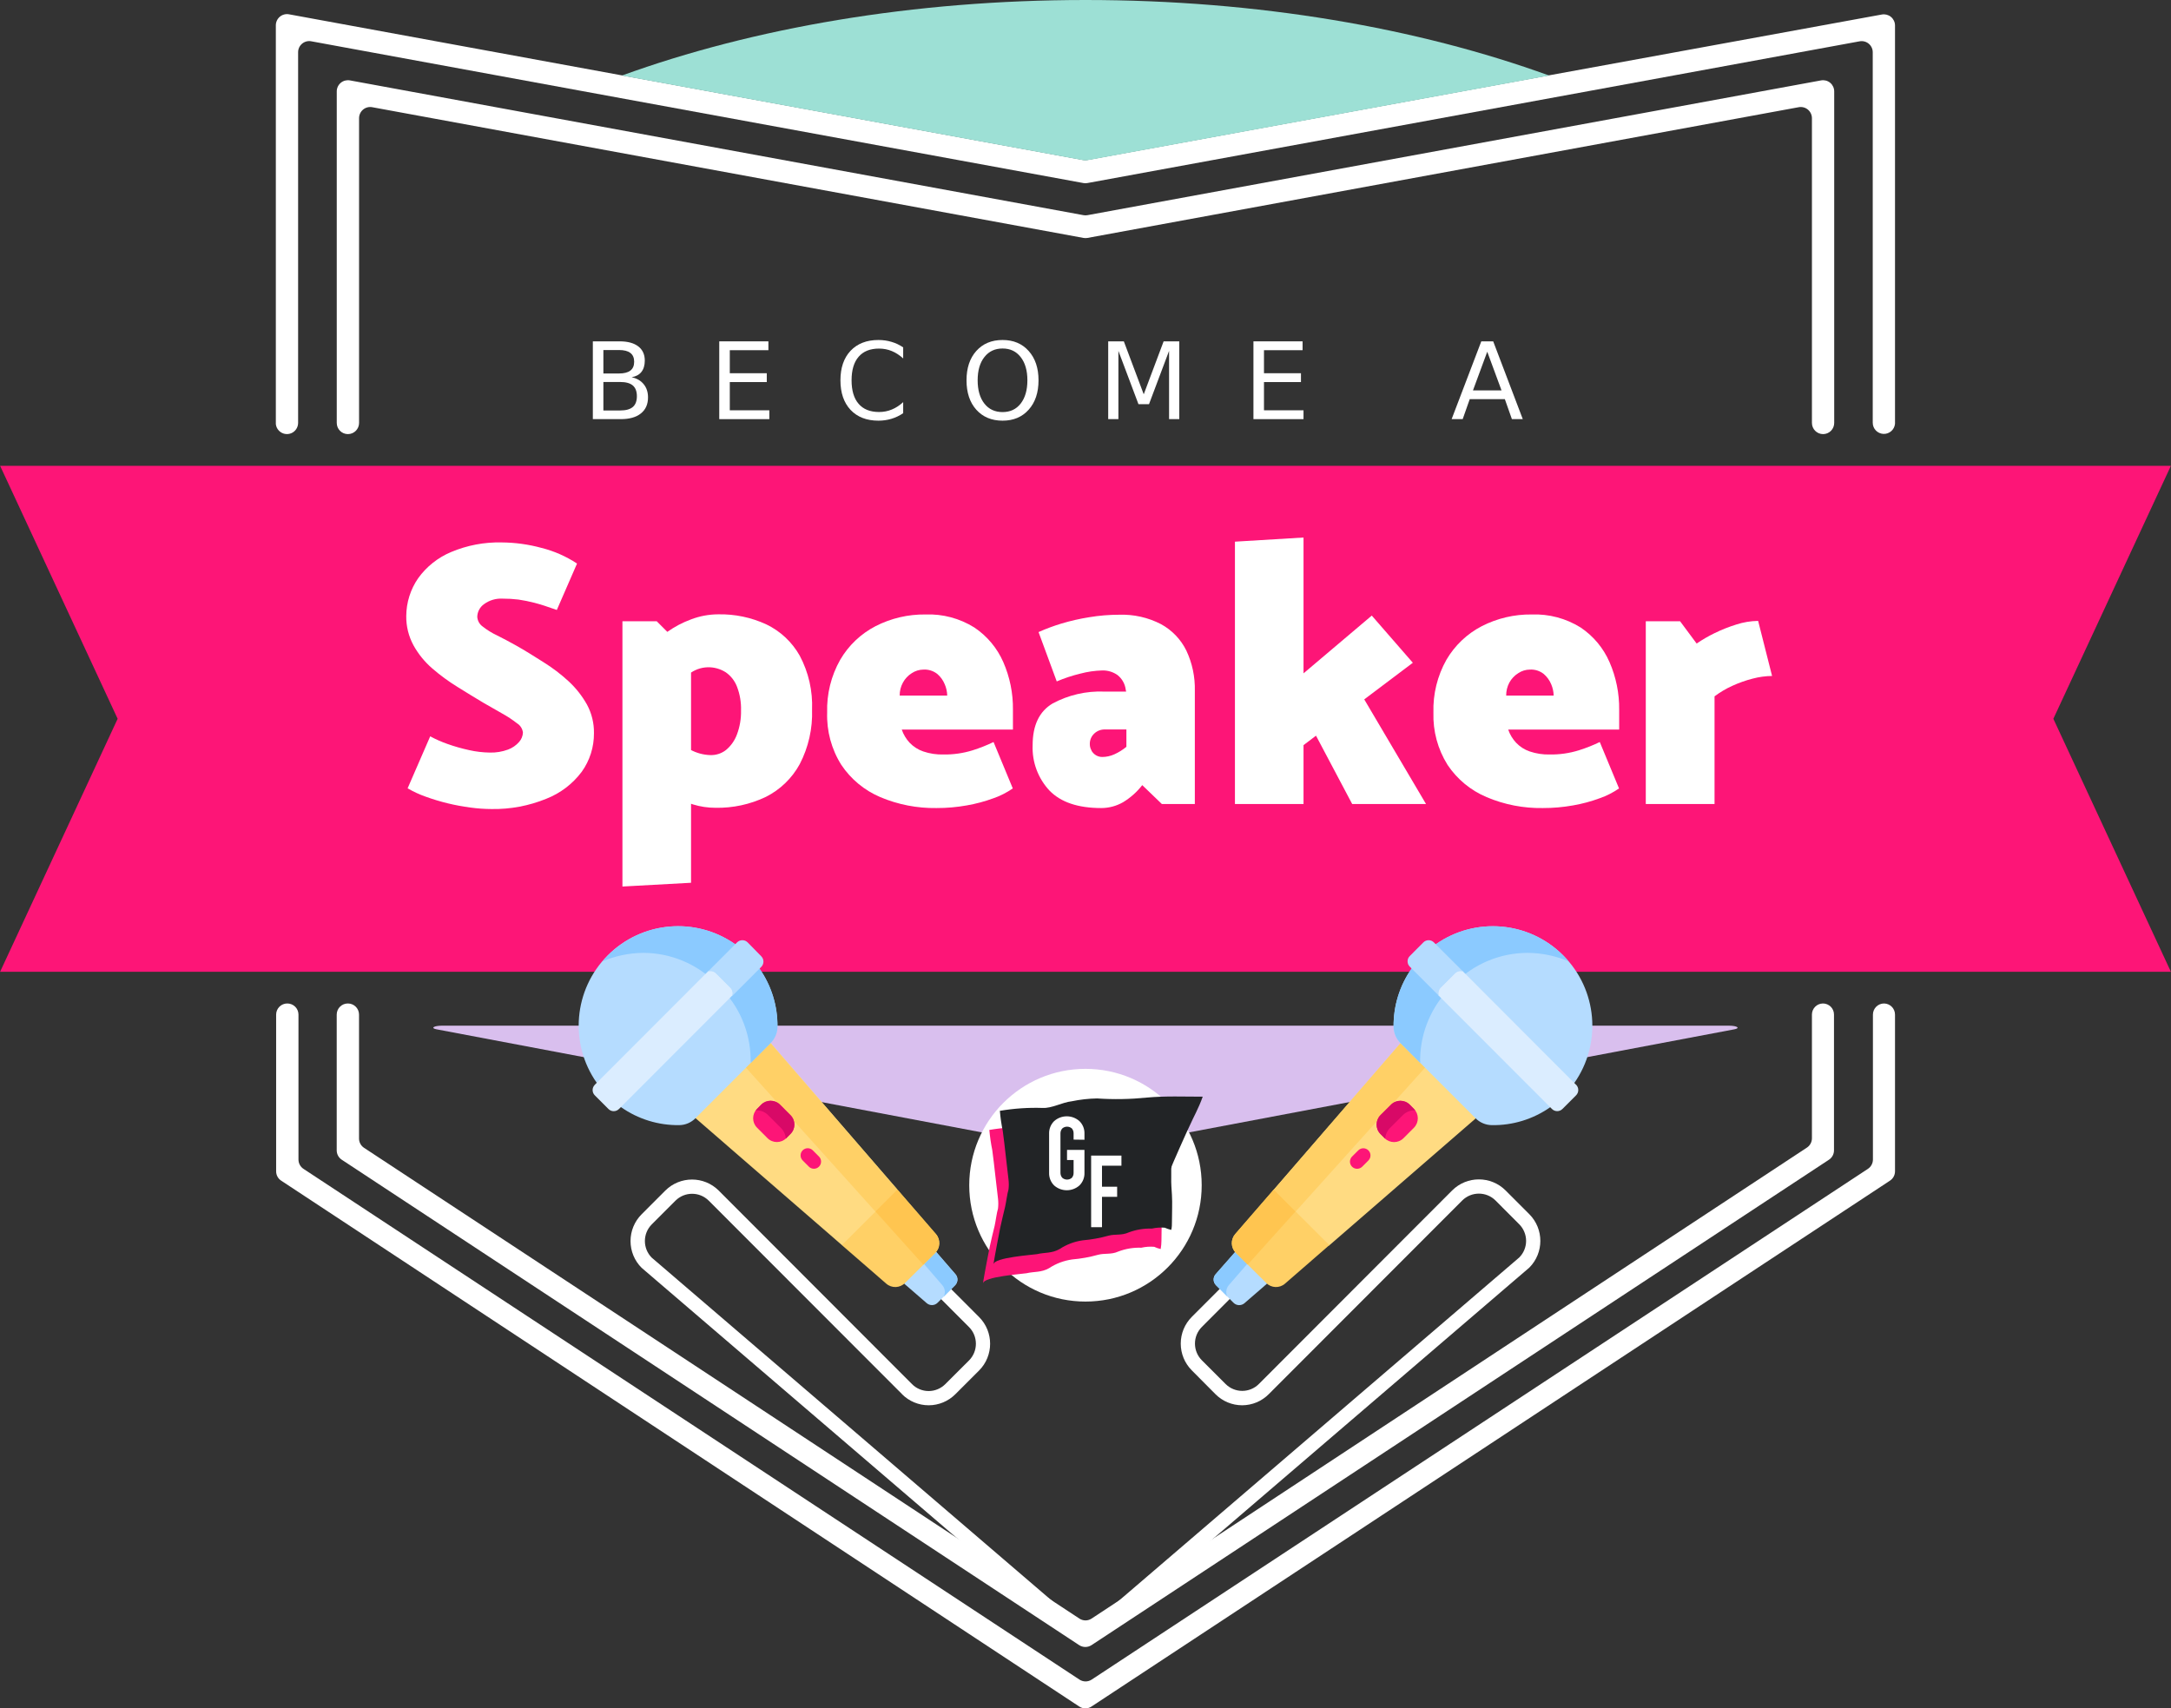 <?xml version="1.0" encoding="UTF-8"?>
<svg xmlns="http://www.w3.org/2000/svg" xmlns:xlink="http://www.w3.org/1999/xlink" width="399pt" height="314pt" viewBox="0 0 399 314" version="1.1">
<rect x="0" y="0" width="399" height="314" fill="#333333" stroke="none"/>
<defs>
<g>
<symbol overflow="visible" id="glyph0-0">
<path style="stroke:none;" d="M 0.969 3.469 L 0.969 -13.828 L 10.766 -13.828 L 10.766 3.469 Z M 2.078 2.375 L 9.688 2.375 L 9.688 -12.719 L 2.078 -12.719 Z M 2.078 2.375 "/>
</symbol>
<symbol overflow="visible" id="glyph0-1">
<path style="stroke:none;" d="M 3.859 -6.828 L 3.859 -1.594 L 6.953 -1.594 C 7.992 -1.594 8.766 -1.805 9.266 -2.234 C 9.766 -2.66 10.016 -3.32 10.016 -4.219 C 10.016 -5.102 9.766 -5.758 9.266 -6.188 C 8.766 -6.613 7.992 -6.828 6.953 -6.828 Z M 3.859 -12.703 L 3.859 -8.391 L 6.719 -8.391 C 7.656 -8.391 8.352 -8.566 8.812 -8.922 C 9.281 -9.273 9.516 -9.816 9.516 -10.547 C 9.516 -11.273 9.281 -11.816 8.812 -12.172 C 8.352 -12.523 7.656 -12.703 6.719 -12.703 Z M 1.922 -14.297 L 6.859 -14.297 C 8.328 -14.297 9.461 -13.988 10.266 -13.375 C 11.066 -12.758 11.469 -11.891 11.469 -10.766 C 11.469 -9.891 11.258 -9.191 10.844 -8.672 C 10.438 -8.16 9.836 -7.836 9.047 -7.703 C 9.992 -7.504 10.734 -7.078 11.266 -6.422 C 11.797 -5.773 12.062 -4.969 12.062 -4 C 12.062 -2.727 11.625 -1.742 10.75 -1.047 C 9.883 -0.348 8.648 0 7.047 0 L 1.922 0 Z M 1.922 -14.297 "/>
</symbol>
<symbol overflow="visible" id="glyph0-2">
<path style="stroke:none;" d="M 1.922 -14.297 L 10.953 -14.297 L 10.953 -12.672 L 3.859 -12.672 L 3.859 -8.438 L 10.656 -8.438 L 10.656 -6.812 L 3.859 -6.812 L 3.859 -1.625 L 11.125 -1.625 L 11.125 0 L 1.922 0 Z M 1.922 -14.297 "/>
</symbol>
<symbol overflow="visible" id="glyph0-3">
<path style="stroke:none;" d="M 12.625 -13.188 L 12.625 -11.156 C 11.969 -11.758 11.27 -12.211 10.531 -12.516 C 9.801 -12.816 9.02 -12.969 8.188 -12.969 C 6.551 -12.969 5.301 -12.469 4.438 -11.469 C 3.57 -10.469 3.141 -9.023 3.141 -7.141 C 3.141 -5.254 3.57 -3.812 4.438 -2.812 C 5.301 -1.812 6.551 -1.312 8.188 -1.312 C 9.02 -1.312 9.801 -1.461 10.531 -1.766 C 11.27 -2.066 11.969 -2.52 12.625 -3.125 L 12.625 -1.094 C 11.945 -0.633 11.227 -0.289 10.469 -0.062 C 9.719 0.164 8.922 0.281 8.078 0.281 C 5.91 0.281 4.203 -0.379 2.953 -1.703 C 1.711 -3.035 1.094 -4.848 1.094 -7.141 C 1.094 -9.43 1.711 -11.238 2.953 -12.562 C 4.203 -13.883 5.91 -14.547 8.078 -14.547 C 8.93 -14.547 9.734 -14.43 10.484 -14.203 C 11.242 -13.984 11.957 -13.645 12.625 -13.188 Z M 12.625 -13.188 "/>
</symbol>
<symbol overflow="visible" id="glyph0-4">
<path style="stroke:none;" d="M 7.719 -12.984 C 6.312 -12.984 5.195 -12.457 4.375 -11.406 C 3.551 -10.363 3.141 -8.941 3.141 -7.141 C 3.141 -5.336 3.551 -3.91 4.375 -2.859 C 5.195 -1.816 6.312 -1.297 7.719 -1.297 C 9.125 -1.297 10.234 -1.816 11.047 -2.859 C 11.867 -3.91 12.281 -5.336 12.281 -7.141 C 12.281 -8.941 11.867 -10.363 11.047 -11.406 C 10.234 -12.457 9.125 -12.984 7.719 -12.984 Z M 7.719 -14.547 C 9.719 -14.547 11.316 -13.875 12.516 -12.531 C 13.723 -11.188 14.328 -9.391 14.328 -7.141 C 14.328 -4.879 13.723 -3.078 12.516 -1.734 C 11.316 -0.391 9.719 0.281 7.719 0.281 C 5.707 0.281 4.098 -0.391 2.891 -1.734 C 1.691 -3.078 1.094 -4.879 1.094 -7.141 C 1.094 -9.391 1.691 -11.188 2.891 -12.531 C 4.098 -13.875 5.707 -14.547 7.719 -14.547 Z M 7.719 -14.547 "/>
</symbol>
<symbol overflow="visible" id="glyph0-5">
<path style="stroke:none;" d="M 1.922 -14.297 L 4.797 -14.297 L 8.453 -4.562 L 12.109 -14.297 L 14.984 -14.297 L 14.984 0 L 13.109 0 L 13.109 -12.547 L 9.422 -2.75 L 7.484 -2.75 L 3.797 -12.547 L 3.797 0 L 1.922 0 Z M 1.922 -14.297 "/>
</symbol>
<symbol overflow="visible" id="glyph0-6">
<path style="stroke:none;" d=""/>
</symbol>
<symbol overflow="visible" id="glyph0-7">
<path style="stroke:none;" d="M 6.703 -12.391 L 4.078 -5.281 L 9.328 -5.281 Z M 5.609 -14.297 L 7.797 -14.297 L 13.234 0 L 11.234 0 L 9.938 -3.672 L 3.484 -3.672 L 2.188 0 L 0.156 0 Z M 5.609 -14.297 "/>
</symbol>
</g>
</defs>
<g id="surface1">
<path style=" stroke:none;fill-rule:nonzero;fill:rgb(85.098%,74.902%,93.333%);fill-opacity:1;" d="M 199.922 211.652 L 318.746 189.191 C 319.918 188.969 319.25 188.52 317.746 188.52 L 81.238 188.52 C 79.734 188.52 79.055 188.969 80.234 189.191 L 199.059 211.652 L 199.059 211.812 L 199.477 211.738 L 199.902 211.812 Z M 199.922 211.652 "/>
<path style=" stroke:none;fill-rule:nonzero;fill:rgb(99.216%,8.235%,46.667%);fill-opacity:1;" d="M 377.379 132.113 L 398.98 178.613 L 0.02 178.613 L 21.621 132.113 L 0.02 85.617 L 398.98 85.617 Z M 377.379 132.113 "/>
<path style=" stroke:none;fill-rule:nonzero;fill:rgb(100%,100%,100%);fill-opacity:1;" d="M 348.277 186.484 L 348.277 215.297 C 348.273 215.988 347.926 216.629 347.348 217.008 L 200.602 313.664 C 199.918 314.113 199.035 314.113 198.355 313.664 L 51.68 217.008 C 51.102 216.633 50.75 215.988 50.75 215.297 L 50.75 186.484 C 50.75 185.941 50.969 185.422 51.352 185.035 C 51.738 184.652 52.258 184.438 52.801 184.441 C 53.344 184.438 53.867 184.652 54.254 185.035 C 54.637 185.422 54.855 185.941 54.855 186.484 L 54.855 213.121 C 54.855 213.816 55.203 214.461 55.781 214.84 L 198.391 308.711 C 199.074 309.16 199.953 309.16 200.637 308.711 L 343.293 214.84 C 343.871 214.461 344.219 213.816 344.219 213.121 L 344.219 186.484 C 344.219 185.941 344.438 185.422 344.82 185.035 C 345.207 184.652 345.73 184.438 346.273 184.441 C 347.387 184.461 348.277 185.371 348.277 186.484 Z M 348.277 186.484 "/>
<path style=" stroke:none;fill-rule:nonzero;fill:rgb(100%,100%,100%);fill-opacity:1;" d="M 333.008 186.484 L 333.008 209.227 C 333.004 209.918 332.656 210.559 332.078 210.938 L 200.629 297.492 C 199.945 297.949 199.055 297.949 198.371 297.492 L 66.914 210.977 C 66.336 210.598 65.984 209.957 65.984 209.266 L 65.984 186.484 C 65.984 185.941 65.77 185.422 65.383 185.035 C 65 184.652 64.477 184.438 63.934 184.441 C 63.391 184.438 62.867 184.652 62.484 185.035 C 62.098 185.422 61.883 185.941 61.883 186.484 L 61.883 211.441 C 61.883 212.133 62.23 212.777 62.809 213.16 L 198.344 302.383 C 199.031 302.828 199.914 302.828 200.602 302.383 L 336.133 213.16 C 336.715 212.781 337.062 212.133 337.062 211.441 L 337.062 186.484 C 337.066 185.941 336.852 185.422 336.469 185.035 C 336.082 184.652 335.562 184.438 335.02 184.441 C 333.902 184.457 333.008 185.367 333.008 186.484 Z M 199.125 39.547 L 64.312 14.777 C 63.715 14.668 63.098 14.828 62.629 15.219 C 62.164 15.609 61.891 16.184 61.891 16.793 L 61.891 77.734 C 61.891 78.871 62.809 79.789 63.941 79.789 C 65.074 79.789 65.992 78.871 65.992 77.734 L 65.992 21.719 C 65.992 21.113 66.262 20.535 66.727 20.145 C 67.195 19.754 67.809 19.594 68.406 19.703 L 199.125 43.73 C 199.371 43.773 199.621 43.773 199.867 43.73 L 330.582 19.703 C 331.184 19.594 331.797 19.754 332.266 20.145 C 332.734 20.535 333.004 21.109 333.008 21.719 L 333.008 77.734 C 333.008 78.871 333.926 79.789 335.059 79.789 C 335.602 79.789 336.121 79.574 336.504 79.188 C 336.887 78.801 337.102 78.281 337.102 77.734 L 337.102 16.793 C 337.102 16.188 336.832 15.609 336.367 15.219 C 335.898 14.828 335.285 14.668 334.688 14.777 L 199.867 39.547 C 199.621 39.594 199.371 39.594 199.125 39.547 Z M 199.125 39.547 "/>
<path style=" stroke:none;fill-rule:nonzero;fill:rgb(100%,100%,100%);fill-opacity:1;" d="M 348.277 4.648 L 348.277 77.699 C 348.281 77.762 348.281 77.828 348.277 77.895 C 348.172 78.988 347.227 79.809 346.129 79.75 C 345.031 79.691 344.172 78.781 344.184 77.68 L 344.184 9.609 C 344.184 9 343.918 8.426 343.449 8.035 C 342.984 7.645 342.367 7.484 341.77 7.594 L 292.039 16.73 L 199.848 33.645 C 199.605 33.691 199.355 33.691 199.113 33.645 L 106.961 16.73 L 57.238 7.594 C 56.637 7.469 56.012 7.625 55.535 8.016 C 55.059 8.41 54.785 8.992 54.789 9.609 L 54.789 77.734 C 54.785 78.566 54.289 79.312 53.523 79.629 C 52.758 79.945 51.875 79.77 51.289 79.184 C 50.953 78.855 50.742 78.418 50.695 77.949 C 50.691 77.883 50.691 77.82 50.695 77.754 L 50.695 4.648 C 50.695 4.039 50.969 3.461 51.434 3.07 C 51.902 2.68 52.52 2.52 53.117 2.629 L 114.258 13.848 L 199.086 29.414 C 199.328 29.453 199.578 29.453 199.82 29.414 L 284.688 13.848 L 345.855 2.668 C 346.445 2.559 347.055 2.715 347.523 3.098 C 347.988 3.477 348.266 4.043 348.277 4.648 Z M 348.277 4.648 "/>
<path style=" stroke:none;fill-rule:nonzero;fill:rgb(100%,100%,100%);fill-opacity:1;" d="M 79.066 135.34 C 80.078 135.887 81.133 136.352 82.223 136.734 C 83.535 137.203 84.879 137.582 86.242 137.879 C 87.48 138.156 88.746 138.305 90.02 138.324 C 91.16 138.355 92.297 138.168 93.371 137.773 C 94.16 137.48 94.867 136.992 95.422 136.352 C 95.836 135.879 96.078 135.281 96.109 134.652 C 96.027 133.949 95.633 133.324 95.031 132.953 C 94.172 132.277 93.258 131.676 92.301 131.148 C 91.188 130.527 90.039 129.867 88.84 129.168 C 87.309 128.238 85.73 127.309 84.086 126.262 C 82.449 125.254 80.898 124.117 79.445 122.859 C 78.047 121.652 76.875 120.207 75.984 118.594 C 75.094 116.945 74.637 115.094 74.664 113.219 C 74.68 110.742 75.438 108.324 76.848 106.285 C 78.383 104.148 80.48 102.48 82.906 101.465 C 85.844 100.227 89.008 99.625 92.191 99.699 C 94.664 99.715 97.121 100.051 99.508 100.703 C 101.836 101.285 104.047 102.258 106.051 103.582 L 102.336 112.113 C 100.676 111.512 99.301 111.074 98.215 110.793 C 97.246 110.543 96.266 110.344 95.273 110.199 C 94.305 110.082 93.332 110.027 92.359 110.031 C 91.148 109.965 89.949 110.32 88.969 111.035 C 88.207 111.566 87.742 112.43 87.715 113.359 C 87.754 114.082 88.125 114.75 88.719 115.164 C 89.531 115.805 90.418 116.352 91.355 116.789 C 92.441 117.32 93.609 117.961 94.855 118.648 C 96.516 119.578 98.188 120.637 99.879 121.707 C 101.531 122.734 103.086 123.914 104.52 125.238 C 105.855 126.477 106.988 127.914 107.879 129.504 C 108.746 131.113 109.188 132.918 109.16 134.746 C 109.184 137.293 108.398 139.785 106.914 141.855 C 105.25 144.078 103 145.793 100.414 146.809 C 97.227 148.113 93.809 148.758 90.363 148.703 C 89.051 148.699 87.742 148.605 86.445 148.426 C 83.633 148.059 80.867 147.387 78.203 146.418 C 77.062 146.016 75.961 145.504 74.914 144.895 Z M 79.066 135.34 "/>
<path style=" stroke:none;fill-rule:nonzero;fill:rgb(100%,100%,100%);fill-opacity:1;" d="M 114.395 162.945 L 114.395 114.188 L 120.699 114.188 L 127.004 120.496 L 127.004 162.254 Z M 119.383 119.113 C 120.328 118 121.41 117.008 122.602 116.168 C 123.961 115.199 125.441 114.418 127.004 113.844 C 128.598 113.234 130.289 112.922 131.996 112.914 C 135.055 112.852 138.086 113.484 140.863 114.773 C 143.445 116.016 145.582 118.027 146.988 120.527 C 148.605 123.574 149.383 126.996 149.246 130.441 C 149.363 133.91 148.586 137.352 146.988 140.434 C 145.574 143.031 143.402 145.137 140.762 146.465 C 137.867 147.852 134.688 148.539 131.477 148.473 C 130.082 148.473 128.691 148.262 127.355 147.852 C 125.914 147.414 124.547 146.762 123.301 145.918 C 121.852 144.895 120.535 143.695 119.383 142.348 L 122.918 134.914 C 124.098 136.043 125.426 137.008 126.863 137.785 C 128.004 138.41 129.277 138.754 130.578 138.789 C 131.602 138.816 132.605 138.488 133.418 137.859 C 134.328 137.105 135.02 136.125 135.434 135.016 C 135.969 133.598 136.227 132.09 136.191 130.574 C 136.234 129.094 135.988 127.621 135.461 126.242 C 135.055 125.164 134.336 124.23 133.391 123.574 C 132.387 122.934 131.219 122.609 130.027 122.645 C 128.793 122.688 127.605 123.125 126.633 123.891 C 125.301 124.891 124.059 126.004 122.918 127.219 Z M 119.383 119.113 "/>
<path style=" stroke:none;fill-rule:nonzero;fill:rgb(100%,100%,100%);fill-opacity:1;" d="M 165.73 134.094 C 166.035 134.996 166.531 135.824 167.18 136.52 C 167.875 137.242 168.73 137.793 169.68 138.117 C 170.875 138.523 172.129 138.711 173.391 138.676 C 175.211 138.707 177.02 138.445 178.758 137.906 C 180.074 137.492 181.359 136.984 182.602 136.383 L 186.137 144.914 C 185.043 145.668 183.855 146.277 182.602 146.715 C 181.004 147.305 179.355 147.746 177.68 148.035 C 175.84 148.363 173.977 148.527 172.109 148.52 C 168.566 148.574 165.051 147.891 161.785 146.512 C 158.871 145.277 156.379 143.215 154.621 140.582 C 152.812 137.711 151.91 134.363 152.02 130.973 C 151.918 127.578 152.746 124.223 154.418 121.27 C 155.953 118.633 158.207 116.492 160.914 115.09 C 163.754 113.637 166.906 112.898 170.094 112.941 C 173.258 112.82 176.379 113.652 179.062 115.328 C 181.418 116.902 183.27 119.117 184.402 121.715 C 185.598 124.461 186.199 127.43 186.164 130.422 L 186.164 134.094 Z M 174.086 127.848 C 174.07 127.137 173.914 126.434 173.633 125.777 C 173.332 125.035 172.859 124.379 172.25 123.863 C 171.527 123.301 170.629 123.02 169.715 123.07 C 168.949 123.078 168.207 123.309 167.57 123.73 C 166.887 124.156 166.328 124.754 165.945 125.461 C 165.543 126.191 165.34 127.016 165.352 127.848 Z M 174.086 127.848 "/>
<path style=" stroke:none;fill-rule:nonzero;fill:rgb(100%,100%,100%);fill-opacity:1;" d="M 190.871 116.176 C 192.234 115.566 193.637 115.047 195.066 114.613 C 196.746 114.109 198.461 113.719 200.191 113.445 C 202.012 113.141 203.852 112.988 205.695 112.988 C 208.367 112.898 211.02 113.496 213.391 114.727 C 215.402 115.828 217.023 117.52 218.035 119.578 C 219.129 121.898 219.66 124.445 219.594 127.012 L 219.594 147.777 L 213.531 147.777 L 209.93 144.309 C 208.965 145.555 207.777 146.613 206.43 147.434 C 205.203 148.145 203.809 148.52 202.391 148.52 C 198.141 148.52 194.977 147.457 192.902 145.332 C 190.781 143.078 189.656 140.062 189.785 136.965 C 189.785 133.312 191.008 130.754 193.453 129.301 C 196.367 127.734 199.645 126.98 202.949 127.113 L 206.969 127.113 L 206.895 126.77 C 206.766 125.703 206.219 124.73 205.371 124.066 C 204.559 123.496 203.582 123.203 202.586 123.23 C 201.207 123.266 199.836 123.465 198.504 123.824 C 197.035 124.18 195.602 124.656 194.215 125.246 Z M 200.609 137.988 C 200.809 138.332 201.094 138.621 201.434 138.824 C 201.781 139.027 202.176 139.133 202.578 139.133 C 203.344 139.129 204.098 138.965 204.797 138.648 C 205.594 138.289 206.34 137.824 207.016 137.266 L 207.016 134.078 L 203.133 134.078 C 202.379 134.043 201.641 134.316 201.094 134.84 C 200.562 135.344 200.273 136.051 200.293 136.781 C 200.293 137.191 200.402 137.59 200.609 137.941 Z M 200.609 137.988 "/>
<path style=" stroke:none;fill-rule:nonzero;fill:rgb(100%,100%,100%);fill-opacity:1;" d="M 226.965 147.777 L 226.965 99.559 L 239.57 98.797 L 239.57 123.762 L 252.113 113.145 L 259.66 121.816 L 250.73 128.547 L 262.082 147.777 L 248.512 147.777 L 241.863 135.219 L 239.57 136.957 L 239.57 147.777 Z M 226.965 147.777 "/>
<path style=" stroke:none;fill-rule:nonzero;fill:rgb(100%,100%,100%);fill-opacity:1;" d="M 277.188 134.094 C 277.492 134.996 277.992 135.824 278.645 136.52 C 279.336 137.246 280.191 137.797 281.141 138.117 C 282.32 138.516 283.562 138.707 284.809 138.676 C 286.625 138.707 288.438 138.445 290.172 137.906 C 291.492 137.496 292.777 136.984 294.016 136.383 L 297.555 144.914 C 296.461 145.672 295.273 146.277 294.016 146.715 C 292.422 147.305 290.781 147.746 289.105 148.035 C 287.266 148.363 285.402 148.527 283.535 148.52 C 279.992 148.578 276.477 147.895 273.215 146.512 C 270.293 145.281 267.797 143.219 266.039 140.582 C 264.238 137.707 263.336 134.363 263.445 130.973 C 263.344 127.582 264.168 124.227 265.832 121.27 C 267.371 118.637 269.625 116.492 272.332 115.09 C 275.172 113.637 278.324 112.898 281.512 112.941 C 284.676 112.824 287.801 113.656 290.488 115.328 C 292.84 116.902 294.691 119.117 295.816 121.715 C 297.012 124.461 297.613 127.43 297.582 130.422 L 297.582 134.094 Z M 285.543 127.848 C 285.527 127.137 285.375 126.434 285.094 125.777 C 284.789 125.035 284.312 124.379 283.703 123.863 C 282.984 123.301 282.086 123.02 281.18 123.07 C 280.414 123.074 279.668 123.305 279.035 123.73 C 278.348 124.156 277.785 124.754 277.398 125.461 C 277.008 126.195 276.805 127.016 276.816 127.848 Z M 285.543 127.848 "/>
<path style=" stroke:none;fill-rule:nonzero;fill:rgb(100%,100%,100%);fill-opacity:1;" d="M 302.473 147.777 L 302.473 114.188 L 308.777 114.188 L 311.82 118.285 C 312.871 117.566 313.973 116.926 315.117 116.371 C 316.41 115.738 317.75 115.207 319.129 114.781 C 320.418 114.363 321.762 114.141 323.121 114.121 L 325.684 124.242 C 324.473 124.258 323.273 124.422 322.109 124.734 C 320.832 125.062 319.59 125.5 318.395 126.047 C 317.23 126.57 316.129 127.223 315.109 127.988 L 315.109 147.777 Z M 302.473 147.777 "/>
<g style="fill:rgb(100%,100%,100%);fill-opacity:1;">
  <use xlink:href="#glyph0-1" x="107.035" y="77.038"/>
  <use xlink:href="#glyph0-2" x="130.267" y="77.038"/>
</g>
<g style="fill:rgb(100%,100%,100%);fill-opacity:1;">
  <use xlink:href="#glyph0-3" x="153.367" y="77.038"/>
</g>
<g style="fill:rgb(100%,100%,100%);fill-opacity:1;">
  <use xlink:href="#glyph0-4" x="176.539" y="77.038"/>
  <use xlink:href="#glyph0-5" x="201.75" y="77.038"/>
  <use xlink:href="#glyph0-2" x="228.443" y="77.038"/>
  <use xlink:href="#glyph0-6" x="250.613" y="77.038"/>
  <use xlink:href="#glyph0-7" x="266.633" y="77.038"/>
</g>
<path style=" stroke:none;fill-rule:nonzero;fill:rgb(100%,100%,100%);fill-opacity:1;" d="M 165.797 256.258 L 130.254 220.68 C 128.562 219 125.836 219 124.145 220.68 L 119.781 225.047 C 118.102 226.738 118.102 229.469 119.781 231.16 L 199.32 299.352 C 199.832 299.867 199.832 300.699 199.32 301.211 C 198.805 301.727 197.977 301.727 197.461 301.211 L 117.914 233.02 C 116.613 231.719 115.883 229.953 115.883 228.109 C 115.883 226.266 116.613 224.5 117.914 223.195 L 122.277 218.828 C 124.992 216.125 129.379 216.125 132.09 218.828 L 167.617 254.406 C 168.426 255.219 169.523 255.676 170.672 255.676 C 171.816 255.676 172.914 255.219 173.727 254.406 L 178.098 250.047 C 179.777 248.352 179.777 245.617 178.098 243.922 L 171.664 237.48 L 171.535 237.352 C 171.059 236.805 171.117 235.977 171.664 235.504 C 172.211 235.027 173.039 235.086 173.512 235.633 L 179.945 242.074 C 182.645 244.789 182.645 249.18 179.945 251.898 L 175.582 256.258 C 174.281 257.559 172.52 258.293 170.68 258.293 C 168.84 258.293 167.078 257.559 165.777 256.258 Z M 165.797 256.258 "/>
<path style=" stroke:none;fill-rule:nonzero;fill:rgb(100%,85.882%,50.98%);fill-opacity:1;" d="M 127.828 204.246 L 127.828 205.52 L 154.75 228.867 L 155.996 228.707 L 164.934 219.414 L 164.934 218.625 L 141.613 191.672 L 140.332 191.672 Z M 127.828 204.246 "/>
<path style=" stroke:none;fill-rule:nonzero;fill:rgb(100%,81.569%,40%);fill-opacity:1;" d="M 136.48 195.555 L 161.312 223.16 L 164.898 219.441 L 164.898 218.652 L 141.578 191.699 L 140.297 191.699 Z M 136.48 195.555 "/>
<path style=" stroke:none;fill-rule:nonzero;fill:rgb(70.98%,86.275%,100%);fill-opacity:1;" d="M 166.188 235.02 L 166.188 235.949 L 170.309 239.516 C 170.895 240.027 171.777 239.996 172.324 239.441 L 175.543 236.219 C 176.09 235.668 176.125 234.789 175.617 234.199 L 172.047 230.074 L 171.117 230.074 Z M 166.188 235.02 "/>
<path style=" stroke:none;fill-rule:nonzero;fill:rgb(54.51%,79.216%,100%);fill-opacity:1;" d="M 173.438 238.336 L 175.516 236.254 C 176.062 235.707 176.094 234.828 175.59 234.238 L 172.016 230.113 L 171.09 230.113 L 169.391 231.82 L 173.195 236.227 C 173.695 236.816 173.789 237.648 173.438 238.336 Z M 173.438 238.336 "/>
<path style=" stroke:none;fill-rule:nonzero;fill:rgb(100%,81.569%,40%);fill-opacity:1;" d="M 154.723 228.855 L 162.883 235.938 C 163.887 236.816 165.398 236.758 166.336 235.809 L 171.906 230.289 C 172.844 229.34 172.895 227.832 172.027 226.82 L 164.961 218.66 Z M 154.723 228.855 "/>
<path style=" stroke:none;fill-rule:nonzero;fill:rgb(100%,77.255%,31.373%);fill-opacity:1;" d="M 160.895 222.676 L 169.688 232.453 L 171.859 230.289 C 172.797 229.34 172.848 227.832 171.98 226.82 L 164.914 218.66 Z M 160.895 222.676 "/>
<path style=" stroke:none;fill-rule:nonzero;fill:rgb(99.216%,8.235%,46.667%);fill-opacity:1;" d="M 139.125 207.258 L 141.059 209.199 C 142.012 210.148 143.551 210.148 144.5 209.199 L 145.289 208.41 C 146.238 207.461 146.238 205.922 145.289 204.973 L 143.352 203.027 C 142.398 202.082 140.859 202.082 139.906 203.027 L 139.125 203.82 C 138.18 204.77 138.18 206.309 139.125 207.258 Z M 139.125 207.258 "/>
<path style=" stroke:none;fill-rule:nonzero;fill:rgb(84.706%,3.529%,40.392%);fill-opacity:1;" d="M 144.418 209.293 L 144.5 209.211 L 145.289 208.418 C 146.238 207.469 146.238 205.93 145.289 204.98 L 143.352 203.039 C 142.398 202.09 140.859 202.09 139.906 203.039 L 139.125 203.828 C 139.047 203.91 138.973 203.996 138.902 204.09 C 139.746 204.043 140.566 204.355 141.16 204.953 L 143.547 207.34 C 144.062 207.863 144.375 208.559 144.418 209.293 Z M 144.418 209.293 "/>
<path style=" stroke:none;fill-rule:nonzero;fill:rgb(99.216%,8.235%,46.667%);fill-opacity:1;" d="M 148.668 214.441 L 147.52 213.289 C 147.008 212.777 147.008 211.945 147.52 211.43 C 148.031 210.918 148.863 210.918 149.375 211.43 L 150.516 212.574 C 151.031 213.086 151.031 213.918 150.516 214.434 C 150.004 214.945 149.172 214.945 148.66 214.434 Z M 148.668 214.441 "/>
<path style=" stroke:none;fill-rule:nonzero;fill:rgb(70.98%,86.275%,100%);fill-opacity:1;" d="M 109.68 199.031 L 114.129 203.492 C 117.258 205.695 121.004 206.855 124.832 206.801 C 125.961 206.789 127.039 206.328 127.828 205.52 L 141.598 191.738 C 142.398 190.941 142.855 189.863 142.879 188.734 C 142.922 184.902 141.766 181.152 139.562 178.02 L 135.117 173.559 C 127.855 168.445 117.977 169.305 111.699 175.59 C 105.426 181.871 104.574 191.766 109.68 199.031 Z M 109.68 199.031 "/>
<path style=" stroke:none;fill-rule:nonzero;fill:rgb(54.51%,79.216%,100%);fill-opacity:1;" d="M 137.984 195.035 C 137.984 195.148 137.984 195.258 137.984 195.371 L 141.613 191.738 C 142.414 190.941 142.875 189.863 142.895 188.734 C 142.941 184.902 141.781 181.152 139.582 178.02 L 135.137 173.559 C 127.871 168.461 118.004 169.324 111.73 175.602 C 111.387 175.957 111.055 176.316 110.738 176.691 C 113.09 175.695 115.613 175.168 118.164 175.137 C 123.238 175.129 128.105 177.16 131.672 180.77 L 132.34 181.438 C 135.84 184.902 137.855 189.598 137.957 194.523 L 137.957 195.027 Z M 137.984 195.035 "/>
<path style=" stroke:none;fill-rule:nonzero;fill:rgb(85.882%,92.941%,100%);fill-opacity:1;" d="M 109.32 199.387 C 109.059 199.641 108.914 199.992 108.914 200.355 C 108.914 200.723 109.059 201.07 109.32 201.328 L 111.816 203.828 C 112.074 204.09 112.422 204.238 112.789 204.238 C 113.156 204.238 113.508 204.09 113.766 203.828 L 134.66 182.906 C 134.789 182.406 134.645 181.879 134.281 181.512 L 131.605 178.844 C 131.246 178.473 130.715 178.324 130.215 178.457 L 109.32 199.375 Z M 109.32 199.387 "/>
<path style=" stroke:none;fill-rule:nonzero;fill:rgb(70.98%,86.275%,100%);fill-opacity:1;" d="M 134.539 183.094 L 139.906 177.723 C 140.445 177.18 140.445 176.305 139.906 175.762 L 137.41 173.215 C 137.152 172.953 136.801 172.809 136.434 172.809 C 136.07 172.809 135.719 172.953 135.461 173.215 L 130.094 178.586 C 130.621 178.402 131.203 178.535 131.598 178.93 L 134.207 181.539 C 134.613 181.945 134.746 182.555 134.539 183.094 Z M 134.539 183.094 "/>
<path style=" stroke:none;fill-rule:nonzero;fill:rgb(100%,100%,100%);fill-opacity:1;" d="M 228.301 258.293 C 226.457 258.293 224.691 257.562 223.391 256.258 L 219.035 251.871 C 217.734 250.566 217.004 248.801 217.004 246.957 C 217.004 245.113 217.734 243.348 219.035 242.047 L 225.469 235.605 C 225.766 235.215 226.254 235.023 226.734 235.105 C 227.215 235.191 227.609 235.535 227.758 236 C 227.906 236.469 227.781 236.977 227.438 237.324 C 227.398 237.371 227.355 237.414 227.309 237.453 L 220.883 243.895 C 219.195 245.586 219.195 248.328 220.883 250.02 L 225.246 254.379 C 226.938 256.07 229.676 256.07 231.363 254.379 L 266.891 218.801 C 269.605 216.098 273.992 216.098 276.703 218.801 L 281.066 223.168 C 283.77 225.887 283.77 230.277 281.066 232.992 L 201.527 301.184 C 201.004 301.621 200.234 301.586 199.754 301.102 C 199.27 300.621 199.234 299.848 199.672 299.324 L 279.211 231.133 C 280.02 230.324 280.477 229.223 280.477 228.078 C 280.477 226.93 280.02 225.828 279.211 225.02 L 274.855 220.652 C 273.164 218.969 270.434 218.969 268.738 220.652 L 233.203 256.227 C 231.91 257.543 230.145 258.285 228.301 258.293 Z M 228.301 258.293 "/>
<path style=" stroke:none;fill-rule:nonzero;fill:rgb(100%,85.882%,50.98%);fill-opacity:1;" d="M 258.676 191.738 L 257.402 191.738 L 234.086 218.688 L 234.086 219.48 L 243.023 228.773 L 244.27 228.93 L 271.188 205.586 L 271.188 204.312 Z M 258.676 191.738 "/>
<path style=" stroke:none;fill-rule:nonzero;fill:rgb(100%,81.569%,40%);fill-opacity:1;" d="M 258.676 191.738 L 257.402 191.738 L 234.086 218.688 L 234.086 219.48 L 237.66 223.195 L 262.492 195.594 Z M 258.676 191.738 "/>
<path style=" stroke:none;fill-rule:nonzero;fill:rgb(70.98%,86.275%,100%);fill-opacity:1;" d="M 227.938 230.113 L 227.012 230.113 L 223.41 234.211 C 222.898 234.797 222.934 235.68 223.484 236.227 L 226.703 239.453 C 227.25 240.004 228.133 240.035 228.719 239.527 L 232.84 235.957 L 232.84 235.027 Z M 227.938 230.113 "/>
<path style=" stroke:none;fill-rule:nonzero;fill:rgb(54.51%,79.216%,100%);fill-opacity:1;" d="M 225.832 236.227 L 229.648 231.82 L 227.938 230.113 L 227.012 230.113 L 223.41 234.211 C 222.898 234.797 222.934 235.68 223.484 236.227 L 225.562 238.309 C 225.234 237.621 225.34 236.809 225.832 236.227 Z M 225.832 236.227 "/>
<path style=" stroke:none;fill-rule:nonzero;fill:rgb(100%,81.569%,40%);fill-opacity:1;" d="M 234.086 218.66 L 227.012 226.82 C 226.141 227.832 226.195 229.344 227.141 230.289 L 232.711 235.809 C 233.648 236.758 235.16 236.816 236.164 235.938 L 244.316 228.855 Z M 234.086 218.66 "/>
<path style=" stroke:none;fill-rule:nonzero;fill:rgb(100%,77.255%,31.373%);fill-opacity:1;" d="M 234.086 218.66 L 227.012 226.82 C 226.141 227.832 226.195 229.344 227.141 230.289 L 229.305 232.453 L 238.094 222.676 Z M 234.086 218.66 "/>
<path style=" stroke:none;fill-rule:nonzero;fill:rgb(99.216%,8.235%,46.667%);fill-opacity:1;" d="M 259.875 203.828 L 259.094 203.039 C 258.141 202.09 256.602 202.09 255.648 203.039 L 253.699 204.98 C 252.762 205.934 252.762 207.465 253.699 208.418 L 254.488 209.211 C 255.441 210.156 256.98 210.156 257.934 209.211 L 259.875 207.266 C 260.809 206.312 260.809 204.781 259.875 203.828 Z M 259.875 203.828 "/>
<path style=" stroke:none;fill-rule:nonzero;fill:rgb(84.706%,3.529%,40.392%);fill-opacity:1;" d="M 255.445 207.34 L 257.84 204.953 C 258.434 204.359 259.25 204.043 260.086 204.09 C 260.02 203.996 259.949 203.91 259.875 203.828 L 259.094 203.039 C 258.141 202.09 256.602 202.09 255.648 203.039 L 253.699 204.98 C 252.762 205.934 252.762 207.465 253.699 208.418 L 254.488 209.211 L 254.582 209.293 C 254.621 208.559 254.93 207.863 255.445 207.34 Z M 255.445 207.34 "/>
<path style=" stroke:none;fill-rule:nonzero;fill:rgb(99.216%,8.235%,46.667%);fill-opacity:1;" d="M 249.41 214.824 C 248.688 214.824 248.102 214.234 248.102 213.512 C 248.105 213.164 248.242 212.832 248.484 212.582 L 249.633 211.441 C 250.148 210.926 250.977 210.926 251.492 211.441 C 252.004 211.953 252.004 212.785 251.492 213.297 L 250.34 214.453 C 250.09 214.691 249.758 214.828 249.41 214.824 Z M 249.41 214.824 "/>
<path style=" stroke:none;fill-rule:nonzero;fill:rgb(70.98%,86.275%,100%);fill-opacity:1;" d="M 287.285 175.594 C 281.012 169.316 271.137 168.457 263.875 173.559 L 259.438 178.02 C 257.234 181.152 256.078 184.902 256.121 188.734 C 256.141 189.863 256.598 190.941 257.402 191.738 L 271.172 205.52 C 271.961 206.324 273.035 206.785 274.16 206.801 C 277.98 206.871 281.727 205.727 284.863 203.539 L 289.32 199.078 C 294.438 191.797 293.582 181.883 287.285 175.594 Z M 287.285 175.594 "/>
<path style=" stroke:none;fill-rule:nonzero;fill:rgb(54.51%,79.216%,100%);fill-opacity:1;" d="M 261.004 195.027 L 261.004 194.523 C 261.113 189.598 263.129 184.902 266.633 181.438 L 267.301 180.77 C 270.867 177.16 275.727 175.133 280.797 175.137 C 283.367 175.16 285.91 175.688 288.281 176.691 C 287.965 176.316 287.629 175.957 287.285 175.602 C 281.012 169.324 271.141 168.461 263.875 173.559 L 259.438 178.02 C 257.234 181.152 256.078 184.902 256.121 188.734 C 256.141 189.863 256.598 190.941 257.402 191.738 L 261.023 195.371 C 261.023 195.258 261.023 195.148 261.023 195.035 Z M 261.004 195.027 "/>
<path style=" stroke:none;fill-rule:nonzero;fill:rgb(85.882%,92.941%,100%);fill-opacity:1;" d="M 289.652 199.375 L 268.766 178.445 C 268.262 178.316 267.73 178.465 267.363 178.836 L 264.699 181.504 C 264.34 181.871 264.191 182.398 264.312 182.898 L 285.215 203.82 C 285.473 204.082 285.824 204.23 286.191 204.23 C 286.559 204.23 286.91 204.082 287.164 203.82 L 289.664 201.32 C 289.922 201.062 290.066 200.711 290.066 200.348 C 290.066 199.984 289.922 199.633 289.664 199.375 Z M 289.652 199.375 "/>
<path style=" stroke:none;fill-rule:nonzero;fill:rgb(70.98%,86.275%,100%);fill-opacity:1;" d="M 264.793 181.539 L 267.402 178.93 C 267.797 178.535 268.379 178.402 268.906 178.586 L 263.531 173.215 C 263.273 172.953 262.926 172.809 262.562 172.809 C 262.195 172.809 261.848 172.953 261.59 173.215 L 259.102 175.715 C 258.84 175.973 258.691 176.324 258.691 176.695 C 258.691 177.062 258.84 177.418 259.102 177.676 L 264.469 183.047 C 264.281 182.523 264.406 181.941 264.793 181.539 Z M 264.793 181.539 "/>
<path style=" stroke:none;fill-rule:nonzero;fill:rgb(61.569%,87.843%,83.529%);fill-opacity:1;" d="M 284.715 13.887 L 199.848 29.453 C 199.605 29.488 199.359 29.488 199.113 29.453 L 114.285 13.887 C 138.422 5.129 167.812 0 199.504 0 C 231.199 0 260.578 5.129 284.715 13.887 Z M 284.715 13.887 "/>
<path style=" stroke:none;fill-rule:nonzero;fill:rgb(100%,100%,100%);fill-opacity:1;" d="M 199.496 196.457 C 211.293 196.457 220.855 206.031 220.855 217.844 C 220.855 229.656 211.293 239.23 199.496 239.23 C 187.699 239.23 178.133 229.656 178.133 217.844 C 178.133 206.031 187.699 196.457 199.496 196.457 Z M 199.496 196.457 "/>
<path style=" stroke:none;fill-rule:nonzero;fill:rgb(99.216%,7.843%,46.667%);fill-opacity:1;" d="M 213.457 228.078 C 213.457 226.43 213.551 224.609 213.457 223.152 C 213.352 222.043 213.305 220.93 213.316 219.812 C 213.316 219.387 213.316 218.883 213.316 218.477 L 213.316 218.41 C 213.312 218.305 213.328 218.195 213.363 218.094 L 213.363 217.992 C 213.363 217.824 216.383 211.078 216.66 210.559 C 217.441 208.793 218.387 207.164 219.109 205.082 C 215.668 205.082 212.27 204.934 208.816 205.25 C 205.785 205.562 202.738 205.613 199.699 205.406 C 198.141 205.434 196.586 205.609 195.059 205.93 C 193.258 206.125 191.402 207.25 189.664 207.156 C 187.043 207.07 184.418 207.246 181.828 207.684 C 181.938 208.934 182.117 210.176 182.367 211.402 C 182.57 212.816 182.719 214.34 182.898 215.816 C 183.074 217.297 183.242 218.809 183.418 220.289 C 183.492 220.906 183.492 221.531 183.418 222.148 C 183.203 222.805 182.98 224.516 182.805 225.289 C 182.488 226.609 182.172 227.836 181.875 229.258 C 181.773 229.723 180.863 234.508 180.688 235.668 C 180.691 235.742 180.691 235.812 180.688 235.883 C 180.688 234.656 187.93 234.156 188.66 234.023 C 190.047 233.691 191.371 233.914 192.801 233.094 C 194.086 232.246 195.539 231.699 197.062 231.488 C 198.664 231.352 200.25 231.066 201.797 230.633 C 203.051 230.297 204.211 230.633 205.512 230.039 C 206.867 229.52 208.312 229.281 209.762 229.332 C 210.535 229.156 211.332 229.102 212.121 229.164 C 212.504 229.344 212.906 229.48 213.316 229.574 C 213.402 229.082 213.457 228.559 213.457 228.078 Z M 213.457 228.078 "/>
<path style=" stroke:none;fill-rule:nonzero;fill:rgb(13.333%,14.118%,14.902%);fill-opacity:1;" d="M 215.387 224.562 C 215.387 222.918 215.48 221.098 215.387 219.637 C 215.324 218.586 215.223 217.566 215.258 216.301 C 215.258 215.863 215.258 215.371 215.258 214.961 L 215.258 214.887 C 215.258 214.781 215.273 214.676 215.305 214.57 C 215.301 214.539 215.301 214.504 215.305 214.469 C 215.305 214.301 218.312 207.555 218.59 207.035 C 219.371 205.27 220.316 203.652 221.043 201.57 C 217.598 201.57 214.199 201.422 210.746 201.738 C 207.719 202.047 204.668 202.102 201.629 201.895 C 200.07 201.922 198.516 202.098 196.988 202.414 C 195.195 202.609 193.34 203.734 191.594 203.641 C 188.973 203.555 186.348 203.734 183.762 204.172 C 183.867 205.422 184.047 206.66 184.297 207.891 C 184.504 209.301 184.652 210.828 184.828 212.297 C 185.004 213.762 185.172 215.289 185.348 216.773 C 185.426 217.391 185.426 218.016 185.348 218.633 C 185.133 219.293 184.91 220.996 184.734 221.773 C 184.43 223.094 184.105 224.32 183.809 225.734 C 183.715 226.207 182.793 230.996 182.617 232.156 C 182.629 232.227 182.629 232.301 182.617 232.371 C 182.617 231.133 189.859 230.641 190.602 230.512 C 191.977 230.176 193.305 230.398 194.734 229.582 C 196.02 228.734 197.477 228.184 199.004 227.973 C 200.605 227.836 202.188 227.551 203.738 227.117 C 204.98 226.785 206.141 227.117 207.449 226.516 C 208.809 226.008 210.254 225.77 211.703 225.816 C 212.477 225.645 213.27 225.586 214.062 225.652 C 214.445 225.824 214.848 225.961 215.258 226.059 C 215.387 225.566 215.387 225.047 215.387 224.562 Z M 215.387 224.562 "/>
<path style=" stroke:none;fill-rule:nonzero;fill:rgb(100%,100%,100%);fill-opacity:1;" d="M 197.312 209.461 L 197.312 208.344 C 197.328 208.008 197.215 207.676 197 207.414 C 196.492 206.973 195.734 206.973 195.227 207.414 C 195.004 207.676 194.891 208.004 194.898 208.344 L 194.898 215.547 C 194.891 215.887 195.004 216.219 195.227 216.477 C 195.734 216.922 196.492 216.922 197 216.477 C 197.215 216.219 197.328 215.887 197.312 215.547 L 197.312 213.215 L 196.105 213.215 L 196.105 211.355 L 199.309 211.355 L 199.309 215.574 C 199.34 216.445 199 217.281 198.383 217.891 C 197.055 219.062 195.066 219.062 193.738 217.891 C 193.121 217.281 192.785 216.441 192.812 215.574 L 192.812 208.371 C 192.785 207.504 193.121 206.668 193.738 206.059 C 195.066 204.887 197.055 204.887 198.383 206.059 C 199 206.664 199.34 207.504 199.309 208.371 L 199.309 209.488 Z M 197.312 209.461 "/>
<path style=" stroke:none;fill-rule:nonzero;fill:rgb(100%,100%,100%);fill-opacity:1;" d="M 200.535 212.398 L 206.105 212.398 L 206.105 214.258 L 202.531 214.258 L 202.531 218.121 L 205.316 218.121 L 205.316 219.98 L 202.531 219.98 L 202.531 225.559 L 200.535 225.559 Z M 200.535 212.398 "/>
</g>
</svg>
